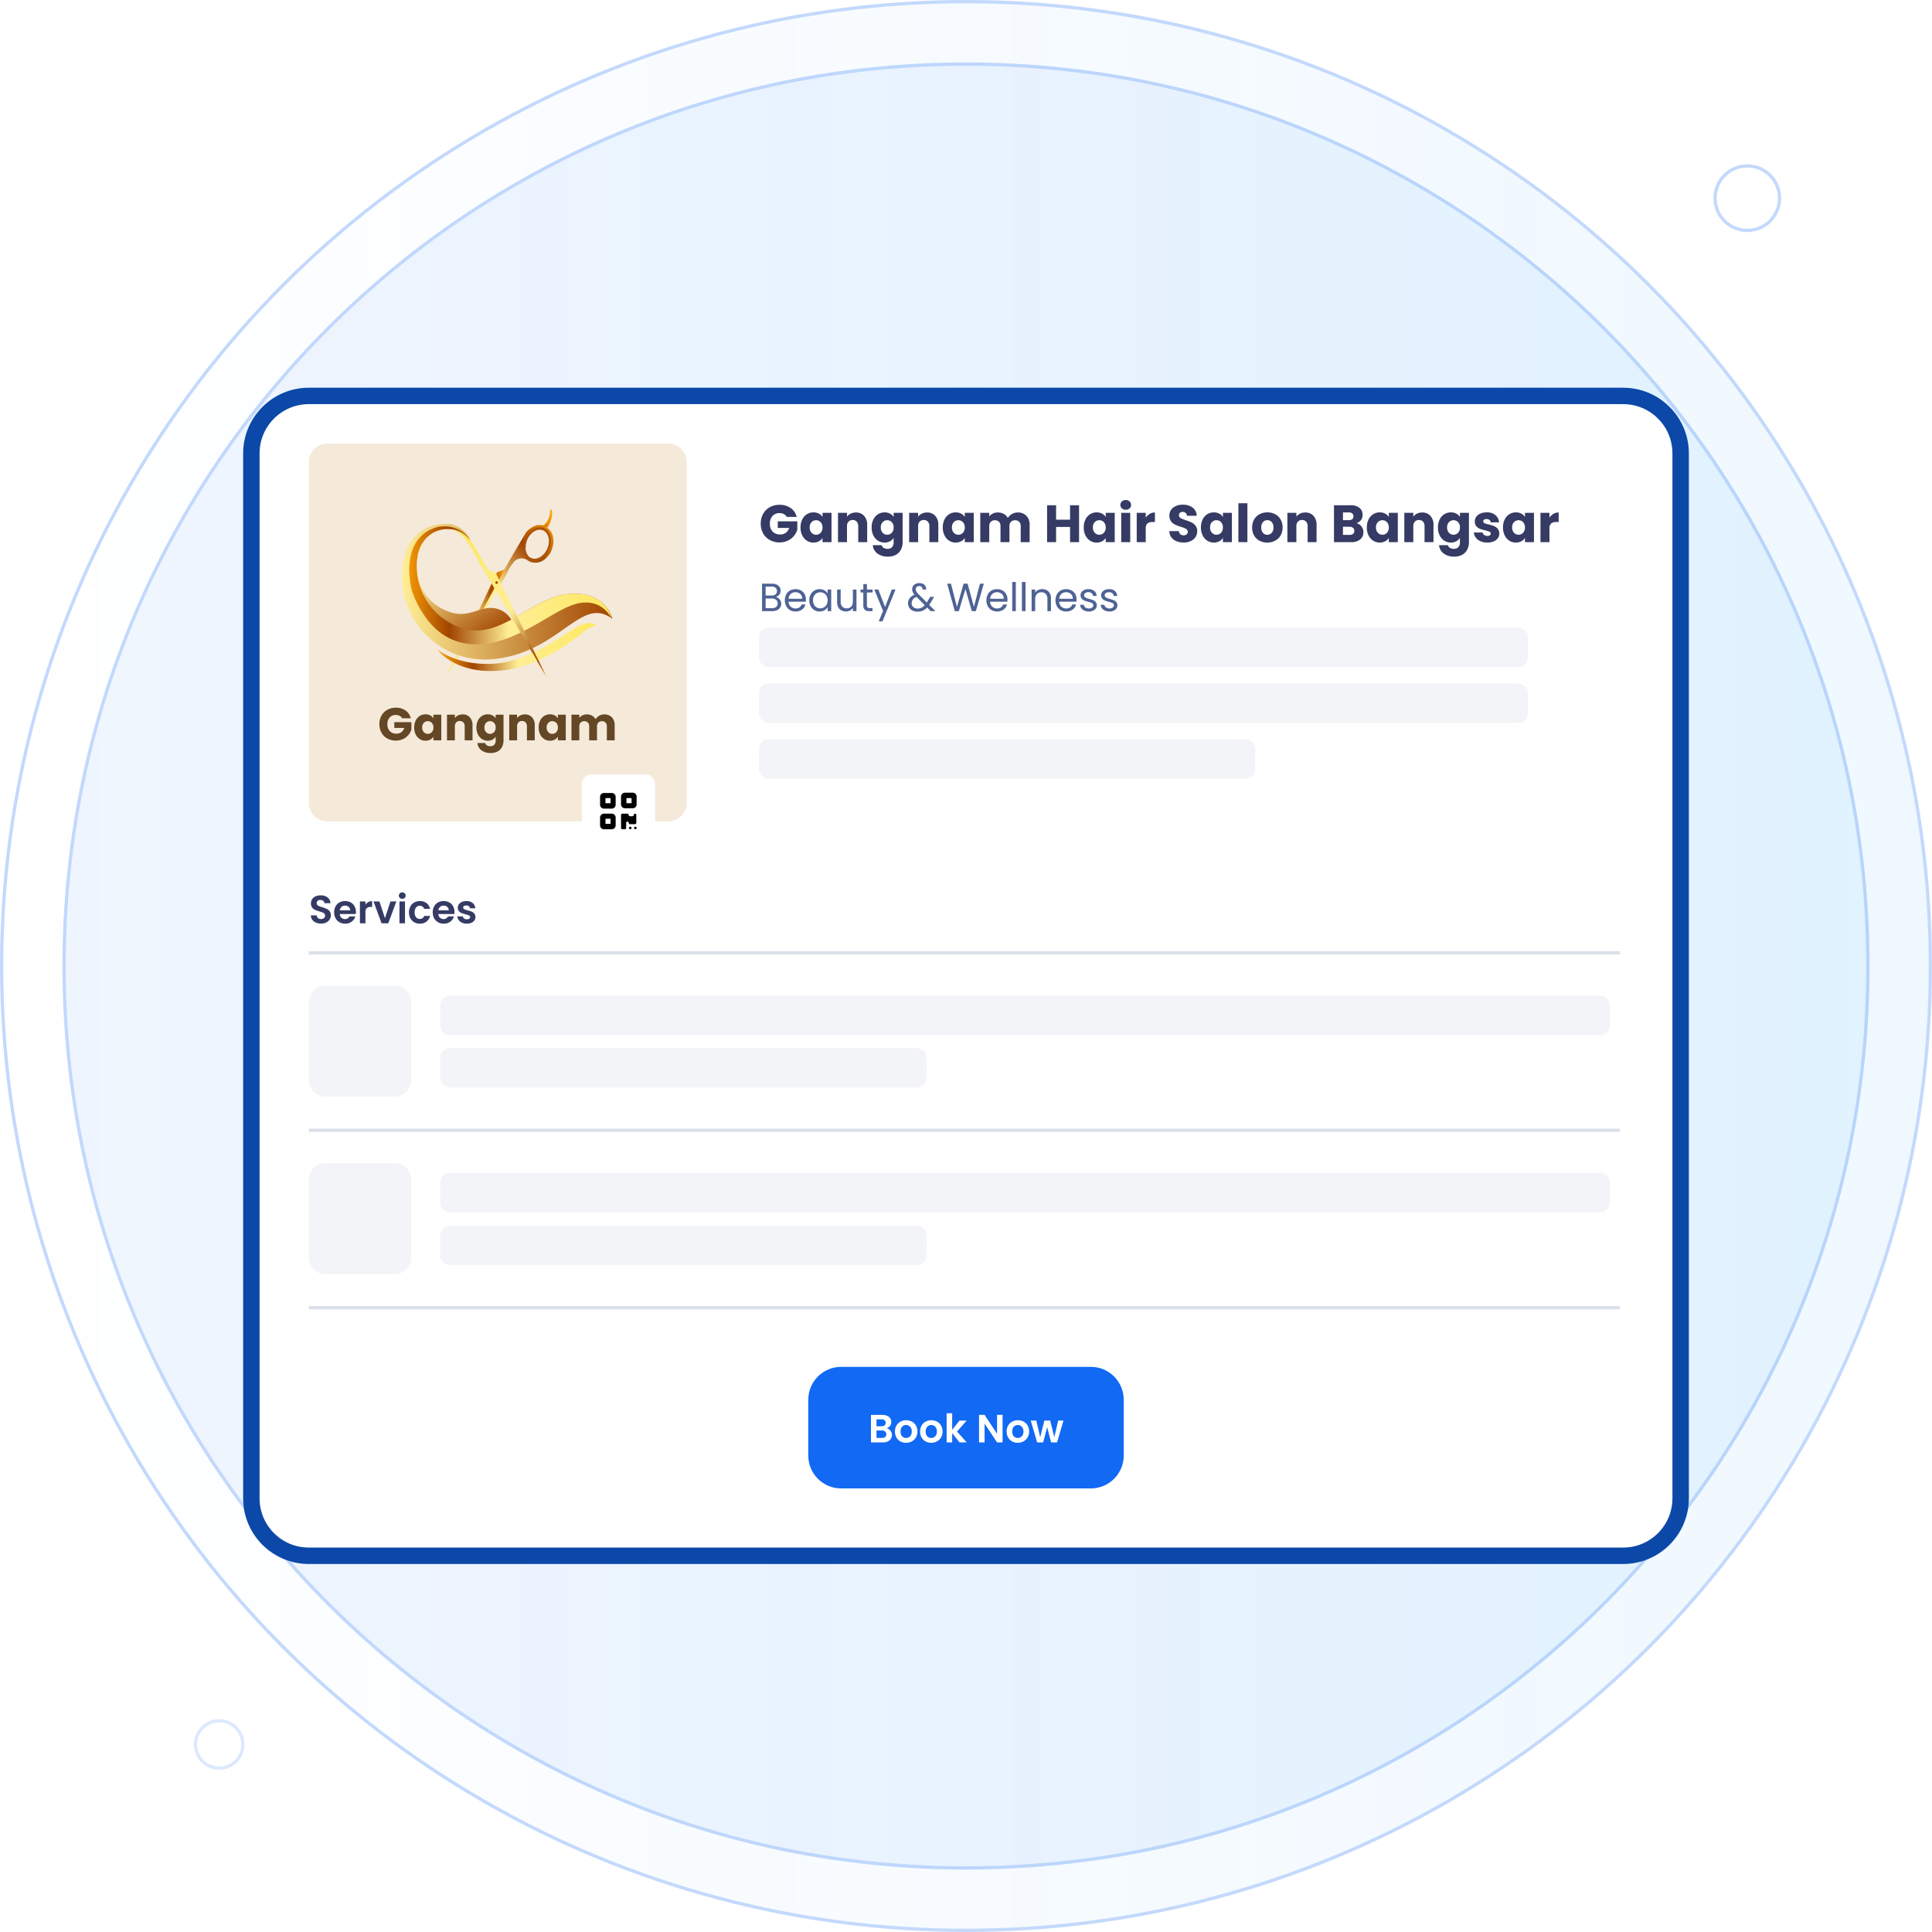 <svg xmlns="http://www.w3.org/2000/svg" xmlns:xlink="http://www.w3.org/1999/xlink" width="588" height="588" viewBox="0 0 588 588"><defs><linearGradient id="a" y1="0.5" x2="1" y2="0.5" gradientUnits="objectBoundingBox"><stop offset="0" stop-color="#1169f4" stop-opacity="0"/><stop offset="1" stop-color="#0196f9" stop-opacity="0.251"/></linearGradient><linearGradient id="b" y1="0.5" x2="1" y2="0.5" gradientUnits="objectBoundingBox"><stop offset="0" stop-color="#1169f4" stop-opacity="0.251"/><stop offset="1" stop-color="#0196f9" stop-opacity="0.251"/></linearGradient><filter id="c" x="44" y="88" width="500" height="418" filterUnits="userSpaceOnUse"><feOffset dy="3" input="SourceAlpha"/><feGaussianBlur stdDeviation="10" result="d"/><feFlood flood-color="#a3c7ff" flood-opacity="0.502"/><feComposite operator="in" in2="d"/><feComposite in="SourceGraphic"/></filter><linearGradient id="e" x1="0.145" y1="1.032" x2="0.967" y2="-0.081" gradientUnits="objectBoundingBox"><stop offset="0" stop-color="#fce95f"/><stop offset="0.493" stop-color="#ffee95"/><stop offset="0.774" stop-color="#a14400"/><stop offset="1" stop-color="#ffa506"/></linearGradient><linearGradient id="f" x1="66.852" y1="20.997" x2="67.85" y2="20.997" gradientUnits="objectBoundingBox"><stop offset="0" stop-color="#aa540e"/><stop offset="0.62" stop-color="#ffee95"/><stop offset="1" stop-color="#fce95f"/></linearGradient><linearGradient id="g" x1="-0.002" y1="0.499" x2="1.001" y2="0.499" xlink:href="#e"/><linearGradient id="h" x1="-8.54" y1="9.63" x2="0.957" y2="0.246" xlink:href="#e"/><linearGradient id="i" x1="0.199" y1="0.1" x2="0.954" y2="1" xlink:href="#e"/><linearGradient id="j" x1="148.263" y1="168.133" x2="149.077" y2="168.946" xlink:href="#e"/><linearGradient id="k" x1="247.006" y1="280.135" x2="247.907" y2="281.038" gradientUnits="objectBoundingBox"><stop offset="0" stop-color="#a14400"/><stop offset="1" stop-color="#ffee95"/></linearGradient><linearGradient id="l" y1="0.501" x2="1" y2="0.501" gradientUnits="objectBoundingBox"><stop offset="0" stop-color="#ffee95"/><stop offset="1" stop-color="#a14400"/></linearGradient><linearGradient id="m" x1="0.037" y1="0.178" x2="1.096" y2="1.211" gradientUnits="objectBoundingBox"><stop offset="0" stop-color="#ffee95"/><stop offset="0.774" stop-color="#a14400"/><stop offset="1" stop-color="#ffa506"/></linearGradient><linearGradient id="n" x1="0.001" y1="0.503" x2="1" y2="0.503" gradientUnits="objectBoundingBox"><stop offset="0" stop-color="#ffa506"/><stop offset="0.226" stop-color="#a14400"/><stop offset="0.507" stop-color="#ffee95"/><stop offset="1" stop-color="#fce95f"/></linearGradient><linearGradient id="o" x1="0.003" y1="0.504" x2="1.006" y2="0.504" xlink:href="#n"/><linearGradient id="p" x1="-0.723" y1="-0.783" x2="1.312" y2="1.279" xlink:href="#e"/><clipPath id="r"><rect width="588" height="588"/></clipPath></defs><g id="q" clip-path="url(#r)"><g transform="translate(-200 -2046)"><g transform="translate(200 2046)" stroke="#1169f4" stroke-width="1" opacity="0.25" fill="url(#a)"><ellipse cx="294.002" cy="293.999" rx="294.002" ry="293.999" stroke="none"/><ellipse cx="294.002" cy="293.999" rx="293.502" ry="293.499" fill="none"/></g><g transform="translate(-0.998 1006)"><g transform="translate(0 -8.733)"><g transform="translate(260 1571.943)" fill="#fff" stroke="#1169f4" stroke-width="1" opacity="0.15"><ellipse cx="7.709" cy="7.709" rx="7.709" ry="7.709" stroke="none"/><ellipse cx="7.709" cy="7.709" rx="7.209" ry="7.209" fill="none"/></g><g transform="translate(722.471 1098.733)" fill="#fff" stroke="#1169f4" stroke-width="1" opacity="0.25"><ellipse cx="10.314" cy="10.314" rx="10.314" ry="10.314" stroke="none"/><ellipse cx="10.314" cy="10.314" rx="9.814" ry="9.814" fill="none"/></g></g><g transform="translate(19766 1059)" opacity="0.25" fill="url(#b)"><path d="M -19271 549.498 C -19289.625 549.498 -19308.238 547.622 -19326.322 543.922 C -19343.945 540.315 -19361.281 534.934 -19377.846 527.927 C -19394.115 521.047 -19409.803 512.532 -19424.475 502.619 C -19439.008 492.801 -19452.678 481.524 -19465.102 469.1 C -19477.523 456.679 -19488.801 443.011 -19498.621 428.475 C -19508.537 413.797 -19517.053 398.109 -19523.93 381.848 C -19530.936 365.289 -19536.316 347.954 -19539.926 330.323 C -19543.625 312.234 -19545.502 293.621 -19545.502 275.002 C -19545.502 256.382 -19543.625 237.768 -19539.926 219.679 C -19536.316 202.048 -19530.936 184.712 -19523.93 168.153 C -19517.053 151.891 -19508.537 136.203 -19498.621 121.525 C -19488.801 106.989 -19477.523 93.32 -19465.102 80.899 C -19452.682 68.479 -19439.014 57.202 -19424.475 47.38 C -19409.803 37.467 -19394.115 28.952 -19377.846 22.071 C -19361.281 15.065 -19343.945 9.683 -19326.322 6.077 C -19308.238 2.376 -19289.625 0.5 -19271 0.5 C -19252.375 0.5 -19233.762 2.376 -19215.678 6.077 C -19198.055 9.683 -19180.717 15.064 -19164.152 22.071 C -19147.889 28.949 -19132.201 37.464 -19117.523 47.38 C -19102.988 57.2 -19089.318 68.478 -19076.898 80.899 C -19064.473 93.324 -19053.195 106.993 -19043.381 121.525 C -19033.469 136.195 -19024.953 151.883 -19018.072 168.153 C -19011.066 184.712 -19005.686 202.048 -19002.076 219.679 C -18998.377 237.768 -18996.5 256.381 -18996.5 275.002 C -18996.5 293.621 -18998.377 312.234 -19002.076 330.323 C -19005.686 347.953 -19011.066 365.289 -19018.072 381.848 C -19024.953 398.117 -19033.469 413.805 -19043.381 428.475 C -19053.195 443.007 -19064.473 456.675 -19076.898 469.1 C -19089.318 481.521 -19102.988 492.798 -19117.523 502.619 C -19132.195 512.532 -19147.883 521.047 -19164.152 527.927 C -19180.715 534.934 -19198.053 540.315 -19215.678 543.922 C -19233.762 547.622 -19252.375 549.498 -19271 549.498 Z M -19271 99.502 C -19367.771 99.502 -19446.5 178.231 -19446.5 275.002 C -19446.5 371.773 -19367.771 450.502 -19271 450.502 C -19174.229 450.502 -19095.5 371.773 -19095.5 275.002 C -19095.5 178.231 -19174.229 99.502 -19271 99.502 Z" stroke="none"/><path d="M -19271 548.998 C -19252.408 548.998 -19233.83 547.126 -19215.779 543.432 C -19198.184 539.832 -19180.881 534.46 -19164.346 527.467 C -19148.107 520.599 -19132.449 512.1 -19117.805 502.204 C -19103.293 492.402 -19089.65 481.145 -19077.252 468.746 C -19064.85 456.344 -19053.592 442.7 -19043.795 428.195 C -19033.9 413.552 -19025.4 397.893 -19018.533 381.653 C -19011.541 365.125 -19006.168 347.821 -19002.566 330.223 C -18998.873 312.167 -18997 293.588 -18997 275.002 C -18997 256.415 -18998.873 237.835 -19002.566 219.779 C -19006.168 202.18 -19011.541 184.876 -19018.533 168.347 C -19025.4 152.108 -19033.9 136.448 -19043.795 121.805 C -19053.592 107.299 -19064.85 93.655 -19077.252 81.252 C -19089.65 68.854 -19103.293 57.597 -19117.805 47.794 C -19132.455 37.897 -19148.113 29.397 -19164.346 22.532 C -19180.883 15.537 -19198.186 10.166 -19215.779 6.567 C -19233.83 2.873 -19252.408 1 -19271 1 C -19289.592 1 -19308.17 2.873 -19326.221 6.567 C -19343.812 10.166 -19361.117 15.538 -19377.652 22.532 C -19393.891 29.4 -19409.549 37.899 -19424.193 47.794 C -19438.707 57.598 -19452.352 68.855 -19464.748 81.253 C -19477.146 93.651 -19488.404 107.295 -19498.207 121.805 C -19508.105 136.456 -19516.605 152.116 -19523.469 168.347 C -19530.461 184.876 -19535.834 202.181 -19539.436 219.779 C -19543.129 237.836 -19545.002 256.415 -19545.002 275.002 C -19545.002 293.588 -19543.129 312.167 -19539.436 330.222 C -19535.834 347.821 -19530.461 365.125 -19523.469 381.653 C -19516.605 397.885 -19508.105 413.544 -19498.207 428.195 C -19488.404 442.704 -19477.146 456.348 -19464.748 468.746 C -19452.346 481.148 -19438.703 492.405 -19424.193 502.205 C -19409.549 512.1 -19393.891 520.599 -19377.652 527.467 C -19361.117 534.46 -19343.812 539.832 -19326.221 543.432 C -19308.17 547.126 -19289.592 548.998 -19271 548.998 M -19271 99.002 C -19173.953 99.002 -19095 177.955 -19095 275.002 C -19095 372.048 -19173.953 451.002 -19271 451.002 C -19368.047 451.002 -19447 372.048 -19447 275.002 C -19447 177.955 -19368.047 99.002 -19271 99.002 M -19271 549.998 C -19289.658 549.998 -19308.305 548.119 -19326.422 544.411 C -19344.078 540.798 -19361.445 535.407 -19378.041 528.388 C -19394.338 521.495 -19410.055 512.965 -19424.754 503.033 C -19439.316 493.197 -19453.01 481.899 -19465.455 469.454 C -19477.902 457.007 -19489.199 443.314 -19499.035 428.755 C -19508.969 414.052 -19517.5 398.335 -19524.391 382.043 C -19531.41 365.449 -19536.801 348.081 -19540.416 330.423 C -19544.121 312.308 -19546.002 293.662 -19546.002 275.002 C -19546.002 256.341 -19544.121 237.694 -19540.416 219.579 C -19536.801 201.92 -19531.41 184.552 -19524.391 167.958 C -19517.5 151.665 -19508.969 135.948 -19499.035 121.245 C -19489.199 106.686 -19477.902 92.993 -19465.455 80.545 C -19453.01 68.1 -19439.314 56.802 -19424.754 46.966 C -19410.055 37.034 -19394.338 28.503 -19378.041 21.611 C -19361.445 14.591 -19344.078 9.2 -19326.422 5.587 C -19308.305 1.88 -19289.658 -3.826032479992136e-05 -19271 -3.826032479992136e-05 C -19252.342 -3.826032479992136e-05 -19233.695 1.88 -19215.578 5.587 C -19197.92 9.2 -19180.553 14.591 -19163.957 21.611 C -19147.66 28.503 -19131.945 37.034 -19117.244 46.966 C -19102.682 56.804 -19088.988 68.102 -19076.545 80.545 C -19064.096 92.994 -19052.799 106.688 -19042.967 121.245 C -19033.037 135.94 -19024.506 151.657 -19017.611 167.958 C -19010.592 184.552 -19005.201 201.92 -19001.586 219.579 C -18997.881 237.694 -18996 256.341 -18996 275.002 C -18996 293.662 -18997.881 312.308 -19001.586 330.423 C -19005.201 348.081 -19010.592 365.449 -19017.611 382.043 C -19024.506 398.343 -19033.037 414.059 -19042.967 428.755 C -19052.799 443.312 -19064.096 457.005 -19076.545 469.454 C -19088.988 481.897 -19102.682 493.195 -19117.244 503.033 C -19131.943 512.965 -19147.66 521.495 -19163.957 528.388 C -19180.553 535.408 -19197.922 540.799 -19215.578 544.411 C -19233.695 548.119 -19252.342 549.998 -19271 549.998 Z M -19271 100.002 C -19367.496 100.002 -19446 178.506 -19446 275.002 C -19446 371.497 -19367.496 450.002 -19271 450.002 C -19174.504 450.002 -19096 371.497 -19096 275.002 C -19096 178.506 -19174.504 100.002 -19271 100.002 Z" stroke="none" fill="#1169f4"/></g></g></g><g transform="matrix(1, 0, 0, 1, 0, 0)" filter="url(#c)"><g transform="translate(74 115)" fill="#fff"><path d="M 420 355.5 L 20 355.5 C 15.326 355.5 10.931 353.68 7.626 350.374 C 4.32 347.069 2.5 342.674 2.5 338 L 2.5 20 C 2.5 15.326 4.32 10.931 7.626 7.626 C 10.931 4.32 15.326 2.5 20 2.5 L 420 2.5 C 424.674 2.5 429.069 4.32 432.374 7.626 C 435.68 10.931 437.5 15.326 437.5 20 L 437.5 338 C 437.5 342.674 435.68 347.069 432.374 350.374 C 429.069 353.68 424.674 355.5 420 355.5 Z" stroke="none"/><path d="M 20 5 C 15.993 5 12.227 6.56 9.393 9.393 C 6.56 12.227 5 15.993 5 20 L 5 338 C 5 342.007 6.56 345.773 9.393 348.607 C 12.227 351.44 15.993 353 20 353 L 420 353 C 424.007 353 427.773 351.44 430.607 348.607 C 433.44 345.773 435 342.007 435 338 L 435 20 C 435 15.993 433.44 12.227 430.607 9.393 C 427.773 6.56 424.007 5 420 5 L 20 5 M 20 0 L 420 0 C 431.046 0 440 8.954 440 20 L 440 338 C 440 349.046 431.046 358 420 358 L 20 358 C 8.954 358 0 349.046 0 338 L 0 20 C 0 8.954 8.954 0 20 0 Z" stroke="none" fill="#0b48a8"/></g></g><path d="M3.72.084a3.978,3.978,0,0,1-1.578-.3,2.591,2.591,0,0,1-1.11-.864,2.275,2.275,0,0,1-.42-1.332h1.8a1.164,1.164,0,0,0,.366.816,1.3,1.3,0,0,0,.906.3,1.394,1.394,0,0,0,.924-.282.917.917,0,0,0,.336-.738.853.853,0,0,0-.228-.612,1.6,1.6,0,0,0-.57-.378A9.433,9.433,0,0,0,3.2-3.612a10.089,10.089,0,0,1-1.326-.474A2.323,2.323,0,0,1,1-4.794,2.018,2.018,0,0,1,.636-6.06a2.264,2.264,0,0,1,.372-1.3A2.366,2.366,0,0,1,2.052-8.2,3.8,3.8,0,0,1,3.588-8.5a3.332,3.332,0,0,1,2.106.63,2.336,2.336,0,0,1,.894,1.758H4.74a.96.96,0,0,0-.366-.714A1.379,1.379,0,0,0,3.468-7.1a1.167,1.167,0,0,0-.786.252.911.911,0,0,0-.294.732.757.757,0,0,0,.222.558,1.693,1.693,0,0,0,.552.36q.33.138.93.318a9.77,9.77,0,0,1,1.332.48,2.392,2.392,0,0,1,.888.72,2,2,0,0,1,.372,1.26,2.37,2.37,0,0,1-.348,1.248,2.457,2.457,0,0,1-1.02.918A3.479,3.479,0,0,1,3.72.084Zm10.6-3.552a3.965,3.965,0,0,1-.048.648H9.408a1.653,1.653,0,0,0,.5,1.128A1.554,1.554,0,0,0,11-1.284a1.372,1.372,0,0,0,1.332-.8h1.812a3.028,3.028,0,0,1-1.1,1.578,3.223,3.223,0,0,1-2,.618A3.468,3.468,0,0,1,9.318-.318,3,3,0,0,1,8.13-1.524a3.7,3.7,0,0,1-.426-1.8,3.764,3.764,0,0,1,.42-1.812A2.931,2.931,0,0,1,9.3-6.336a3.523,3.523,0,0,1,1.74-.42,3.5,3.5,0,0,1,1.7.408A2.871,2.871,0,0,1,13.9-5.19,3.5,3.5,0,0,1,14.316-3.468Zm-1.74-.48a1.332,1.332,0,0,0-.468-1.038,1.658,1.658,0,0,0-1.116-.39A1.525,1.525,0,0,0,9.942-5a1.662,1.662,0,0,0-.522,1.05ZM17.22-5.616a2.362,2.362,0,0,1,.846-.828,2.353,2.353,0,0,1,1.194-.3V-4.98h-.444a1.7,1.7,0,0,0-1.194.372,1.715,1.715,0,0,0-.4,1.3V0H15.54V-6.648h1.68Zm5.94,4.068,1.68-5.1h1.788L24.168,0h-2.04L19.68-6.648h1.8ZM28.428-7.44a1.024,1.024,0,0,1-.738-.282.933.933,0,0,1-.294-.7.933.933,0,0,1,.294-.7,1.024,1.024,0,0,1,.738-.282,1.024,1.024,0,0,1,.738.282.933.933,0,0,1,.294.7.933.933,0,0,1-.294.7A1.024,1.024,0,0,1,28.428-7.44Zm.828.792V0h-1.68V-6.648ZM30.48-3.324A3.729,3.729,0,0,1,30.9-5.13a3,3,0,0,1,1.164-1.2,3.368,3.368,0,0,1,1.7-.426,3.276,3.276,0,0,1,2.046.618A3.006,3.006,0,0,1,36.9-4.4H35.088a1.325,1.325,0,0,0-.486-.678,1.411,1.411,0,0,0-.846-.246,1.386,1.386,0,0,0-1.14.522,2.31,2.31,0,0,0-.42,1.482,2.289,2.289,0,0,0,.42,1.47,1.386,1.386,0,0,0,1.14.522,1.274,1.274,0,0,0,1.332-.912H36.9A3.066,3.066,0,0,1,35.808-.528a3.218,3.218,0,0,1-2.04.636,3.368,3.368,0,0,1-1.7-.426,3,3,0,0,1-1.164-1.2A3.729,3.729,0,0,1,30.48-3.324Zm13.836-.144a3.965,3.965,0,0,1-.048.648h-4.86a1.653,1.653,0,0,0,.5,1.128A1.554,1.554,0,0,0,41-1.284a1.372,1.372,0,0,0,1.332-.8h1.812a3.028,3.028,0,0,1-1.1,1.578,3.223,3.223,0,0,1-2,.618,3.468,3.468,0,0,1-1.722-.426A3,3,0,0,1,38.13-1.524a3.7,3.7,0,0,1-.426-1.8,3.764,3.764,0,0,1,.42-1.812,2.931,2.931,0,0,1,1.176-1.2,3.523,3.523,0,0,1,1.74-.42,3.5,3.5,0,0,1,1.7.408A2.871,2.871,0,0,1,43.9-5.19,3.5,3.5,0,0,1,44.316-3.468Zm-1.74-.48a1.332,1.332,0,0,0-.468-1.038,1.658,1.658,0,0,0-1.116-.39A1.525,1.525,0,0,0,39.942-5a1.662,1.662,0,0,0-.522,1.05ZM48.084.108A3.505,3.505,0,0,1,46.62-.186a2.587,2.587,0,0,1-1.026-.8A2.022,2.022,0,0,1,45.18-2.1h1.692a.922.922,0,0,0,.378.636,1.315,1.315,0,0,0,.822.252,1.276,1.276,0,0,0,.75-.192.581.581,0,0,0,.27-.492.519.519,0,0,0-.33-.486,6.21,6.21,0,0,0-1.05-.354,8.9,8.9,0,0,1-1.218-.372,2.115,2.115,0,0,1-.816-.588,1.578,1.578,0,0,1-.342-1.068,1.723,1.723,0,0,1,.318-1.008,2.135,2.135,0,0,1,.912-.72,3.419,3.419,0,0,1,1.4-.264,2.855,2.855,0,0,1,1.9.594,2.2,2.2,0,0,1,.78,1.6H49.032a.87.87,0,0,0-.33-.63,1.226,1.226,0,0,0-.786-.234,1.238,1.238,0,0,0-.7.168.536.536,0,0,0-.246.468.55.55,0,0,0,.336.51,5.218,5.218,0,0,0,1.044.354,8.862,8.862,0,0,1,1.188.372,2.1,2.1,0,0,1,.81.594A1.631,1.631,0,0,1,50.7-1.9a1.761,1.761,0,0,1-.318,1.032,2.1,2.1,0,0,1-.912.714A3.455,3.455,0,0,1,48.084.108Z" transform="translate(94 281)" fill="#353b64"/><path d="M0,0H399" transform="translate(94 290)" fill="none" stroke="rgba(78,98,148,0.2)" stroke-width="1"/><path d="M0,0H399" transform="translate(94 344)" fill="none" stroke="rgba(78,98,148,0.2)" stroke-width="1"/><path d="M0,0H399" transform="translate(94 398)" fill="none" stroke="rgba(78,98,148,0.2)" stroke-width="1"/><path d="M5,0H26.142a5,5,0,0,1,5,5V28.758a5,5,0,0,1-5,5H5a5,5,0,0,1-5-5V5A5,5,0,0,1,5,0Z" transform="translate(94 300)" fill="#f2f4f7"/><path d="M5,0H26.142a5,5,0,0,1,5,5V28.758a5,5,0,0,1-5,5H5a5,5,0,0,1-5-5V5A5,5,0,0,1,5,0Z" transform="translate(94 354)" fill="#f2f4f7"/><path d="M3,0H353a3,3,0,0,1,3,3V9a3,3,0,0,1-3,3H3A3,3,0,0,1,0,9V3A3,3,0,0,1,3,0Z" transform="translate(134 303)" fill="rgba(78,98,148,0.35)" opacity="0.2"/><path d="M3,0H145a3,3,0,0,1,3,3V9a3,3,0,0,1-3,3H3A3,3,0,0,1,0,9V3A3,3,0,0,1,3,0Z" transform="translate(134 319)" fill="rgba(78,98,148,0.35)" opacity="0.2"/><path d="M3,0H353a3,3,0,0,1,3,3V9a3,3,0,0,1-3,3H3A3,3,0,0,1,0,9V3A3,3,0,0,1,3,0Z" transform="translate(134 357)" fill="rgba(78,98,148,0.35)" opacity="0.2"/><path d="M3,0H145a3,3,0,0,1,3,3V9a3,3,0,0,1-3,3H3A3,3,0,0,1,0,9V3A3,3,0,0,1,3,0Z" transform="translate(134 373)" fill="rgba(78,98,148,0.35)" opacity="0.2"/><path d="M8.448-7.68a2.046,2.046,0,0,0-.872-.856,2.853,2.853,0,0,0-1.336-.3,2.749,2.749,0,0,0-2.128.872,3.309,3.309,0,0,0-.8,2.328,3.349,3.349,0,0,0,.84,2.424,3.059,3.059,0,0,0,2.312.872,2.8,2.8,0,0,0,1.7-.512A2.9,2.9,0,0,0,9.184-4.32H5.712V-6.336h5.952v2.544a5.367,5.367,0,0,1-1.032,1.9A5.445,5.445,0,0,1,8.784-.464,5.712,5.712,0,0,1,6.256.08,5.984,5.984,0,0,1,3.288-.648,5.185,5.185,0,0,1,1.256-2.672a5.939,5.939,0,0,1-.728-2.96A5.984,5.984,0,0,1,1.256-8.6,5.185,5.185,0,0,1,3.28-10.632a5.939,5.939,0,0,1,2.96-.728,5.751,5.751,0,0,1,3.4.976,4.606,4.606,0,0,1,1.832,2.7Zm4.192,3.2A5.336,5.336,0,0,1,13.16-6.9a3.879,3.879,0,0,1,1.416-1.6,3.7,3.7,0,0,1,2-.56,3.436,3.436,0,0,1,1.656.384,2.829,2.829,0,0,1,1.1,1.008V-8.928h2.736V0H19.328V-1.264A2.955,2.955,0,0,1,18.216-.256,3.436,3.436,0,0,1,16.56.128,3.63,3.63,0,0,1,14.576-.44,3.925,3.925,0,0,1,13.16-2.056,5.387,5.387,0,0,1,12.64-4.48Zm6.688.016A2.237,2.237,0,0,0,18.76-6.08a1.845,1.845,0,0,0-1.384-.592,1.858,1.858,0,0,0-1.384.584,2.208,2.208,0,0,0-.568,1.608,2.266,2.266,0,0,0,.568,1.624,1.834,1.834,0,0,0,1.384.6,1.845,1.845,0,0,0,1.384-.592A2.237,2.237,0,0,0,19.328-4.464Zm10.16-4.56a3.24,3.24,0,0,1,2.5,1.016,3.963,3.963,0,0,1,.936,2.792V0h-2.72V-4.848a1.959,1.959,0,0,0-.464-1.392,1.627,1.627,0,0,0-1.248-.5,1.627,1.627,0,0,0-1.248.5,1.959,1.959,0,0,0-.464,1.392V0H24.048V-8.928h2.736v1.184A2.886,2.886,0,0,1,27.9-8.68,3.561,3.561,0,0,1,29.488-9.024Zm8.736-.032a3.436,3.436,0,0,1,1.656.384,2.829,2.829,0,0,1,1.1,1.008V-8.928h2.736V-.016a5.021,5.021,0,0,1-.488,2.232,3.719,3.719,0,0,1-1.488,1.592,4.813,4.813,0,0,1-2.488.592,5.175,5.175,0,0,1-3.216-.936A3.533,3.533,0,0,1,34.624.928h2.7a1.3,1.3,0,0,0,.608.808,2.216,2.216,0,0,0,1.184.3,1.861,1.861,0,0,0,1.352-.488,2.093,2.093,0,0,0,.5-1.56V-1.28a3.035,3.035,0,0,1-1.1,1.016,3.333,3.333,0,0,1-1.648.392,3.658,3.658,0,0,1-2-.568,3.925,3.925,0,0,1-1.416-1.616,5.387,5.387,0,0,1-.52-2.424,5.336,5.336,0,0,1,.52-2.416,3.879,3.879,0,0,1,1.416-1.6A3.7,3.7,0,0,1,38.224-9.056Zm2.752,4.592a2.237,2.237,0,0,0-.568-1.616,1.845,1.845,0,0,0-1.384-.592,1.858,1.858,0,0,0-1.384.584,2.208,2.208,0,0,0-.568,1.608,2.266,2.266,0,0,0,.568,1.624,1.834,1.834,0,0,0,1.384.6,1.845,1.845,0,0,0,1.384-.592A2.237,2.237,0,0,0,40.976-4.464Zm10.16-4.56a3.24,3.24,0,0,1,2.5,1.016,3.963,3.963,0,0,1,.936,2.792V0h-2.72V-4.848a1.959,1.959,0,0,0-.464-1.392,1.627,1.627,0,0,0-1.248-.5,1.627,1.627,0,0,0-1.248.5,1.959,1.959,0,0,0-.464,1.392V0H45.7V-8.928h2.736v1.184a2.886,2.886,0,0,1,1.12-.936A3.561,3.561,0,0,1,51.136-9.024Zm4.8,4.544a5.336,5.336,0,0,1,.52-2.416,3.879,3.879,0,0,1,1.416-1.6,3.7,3.7,0,0,1,2-.56,3.436,3.436,0,0,1,1.656.384,2.829,2.829,0,0,1,1.1,1.008V-8.928H65.36V0H62.624V-1.264A2.955,2.955,0,0,1,61.512-.256a3.436,3.436,0,0,1-1.656.384A3.63,3.63,0,0,1,57.872-.44a3.925,3.925,0,0,1-1.416-1.616A5.387,5.387,0,0,1,55.936-4.48Zm6.688.016a2.237,2.237,0,0,0-.568-1.616,1.845,1.845,0,0,0-1.384-.592,1.858,1.858,0,0,0-1.384.584A2.208,2.208,0,0,0,58.72-4.48a2.266,2.266,0,0,0,.568,1.624,1.834,1.834,0,0,0,1.384.6,1.845,1.845,0,0,0,1.384-.592A2.237,2.237,0,0,0,62.624-4.464Zm16.112-4.56a3.531,3.531,0,0,1,2.648,1.008,3.838,3.838,0,0,1,.984,2.8V0h-2.72V-4.848a1.845,1.845,0,0,0-.456-1.336,1.665,1.665,0,0,0-1.256-.472,1.665,1.665,0,0,0-1.256.472,1.845,1.845,0,0,0-.456,1.336V0H73.5V-4.848a1.845,1.845,0,0,0-.456-1.336,1.665,1.665,0,0,0-1.256-.472,1.665,1.665,0,0,0-1.256.472,1.845,1.845,0,0,0-.456,1.336V0H67.344V-8.928H70.08v1.12A2.929,2.929,0,0,1,71.168-8.7a3.421,3.421,0,0,1,1.52-.328,3.7,3.7,0,0,1,1.8.432,3.1,3.1,0,0,1,1.24,1.232,3.6,3.6,0,0,1,1.264-1.2A3.415,3.415,0,0,1,78.736-9.024Zm18.672-2.208V0H94.672V-4.624H90.416V0H87.68V-11.232h2.736v4.4h4.256v-4.4ZM98.832-4.48a5.336,5.336,0,0,1,.52-2.416,3.879,3.879,0,0,1,1.416-1.6,3.7,3.7,0,0,1,2-.56,3.436,3.436,0,0,1,1.656.384,2.829,2.829,0,0,1,1.1,1.008V-8.928h2.736V0H105.52V-1.264a2.955,2.955,0,0,1-1.112,1.008,3.436,3.436,0,0,1-1.656.384,3.63,3.63,0,0,1-1.984-.568,3.925,3.925,0,0,1-1.416-1.616A5.386,5.386,0,0,1,98.832-4.48Zm6.688.016a2.237,2.237,0,0,0-.568-1.616,1.845,1.845,0,0,0-1.384-.592,1.858,1.858,0,0,0-1.384.584,2.208,2.208,0,0,0-.568,1.608,2.266,2.266,0,0,0,.568,1.624,1.834,1.834,0,0,0,1.384.6,1.845,1.845,0,0,0,1.384-.592A2.237,2.237,0,0,0,105.52-4.464Zm6.1-5.392a1.658,1.658,0,0,1-1.176-.424,1.374,1.374,0,0,1-.456-1.048,1.392,1.392,0,0,1,.456-1.064,1.658,1.658,0,0,1,1.176-.424,1.636,1.636,0,0,1,1.16.424,1.392,1.392,0,0,1,.456,1.064,1.374,1.374,0,0,1-.456,1.048A1.636,1.636,0,0,1,111.616-9.856Zm1.36.928V0H110.24V-8.928ZM117.7-7.44a3.609,3.609,0,0,1,1.2-1.16,3.094,3.094,0,0,1,1.6-.424v2.9h-.752a2.305,2.305,0,0,0-1.536.44,1.955,1.955,0,0,0-.512,1.544V0H114.96V-8.928H117.7ZM129.264.112a5.778,5.778,0,0,1-2.208-.4,3.6,3.6,0,0,1-1.56-1.184,3.235,3.235,0,0,1-.616-1.888h2.912a1.413,1.413,0,0,0,.432.952,1.389,1.389,0,0,0,.96.328,1.5,1.5,0,0,0,.96-.28.936.936,0,0,0,.352-.776.919.919,0,0,0-.28-.688,2.259,2.259,0,0,0-.688-.448,11.068,11.068,0,0,0-1.16-.4,12.63,12.63,0,0,1-1.776-.672,3.281,3.281,0,0,1-1.184-.992,2.764,2.764,0,0,1-.5-1.712,2.944,2.944,0,0,1,1.136-2.456,4.668,4.668,0,0,1,2.96-.888A4.722,4.722,0,0,1,132-10.5a3.179,3.179,0,0,1,1.216,2.472h-2.96a1.158,1.158,0,0,0-.4-.856,1.409,1.409,0,0,0-.944-.312,1.177,1.177,0,0,0-.8.264.952.952,0,0,0-.3.76.942.942,0,0,0,.512.848,8.393,8.393,0,0,0,1.6.656,14.8,14.8,0,0,1,1.768.7,3.366,3.366,0,0,1,1.176.976,2.613,2.613,0,0,1,.5,1.648,3.234,3.234,0,0,1-.488,1.744,3.418,3.418,0,0,1-1.416,1.248A4.847,4.847,0,0,1,129.264.112ZM134.5-4.48a5.336,5.336,0,0,1,.52-2.416,3.879,3.879,0,0,1,1.416-1.6,3.7,3.7,0,0,1,2-.56,3.436,3.436,0,0,1,1.656.384,2.829,2.829,0,0,1,1.1,1.008V-8.928h2.736V0h-2.736V-1.264a2.954,2.954,0,0,1-1.112,1.008,3.436,3.436,0,0,1-1.656.384,3.63,3.63,0,0,1-1.984-.568,3.925,3.925,0,0,1-1.416-1.616A5.387,5.387,0,0,1,134.5-4.48Zm6.688.016a2.237,2.237,0,0,0-.568-1.616,1.845,1.845,0,0,0-1.384-.592,1.858,1.858,0,0,0-1.384.584,2.208,2.208,0,0,0-.568,1.608,2.266,2.266,0,0,0,.568,1.624,1.834,1.834,0,0,0,1.384.6,1.845,1.845,0,0,0,1.384-.592A2.237,2.237,0,0,0,141.184-4.464Zm7.456-7.376V0H145.9V-11.84ZM154.688.128a4.928,4.928,0,0,1-2.36-.56,4.1,4.1,0,0,1-1.648-1.6,4.781,4.781,0,0,1-.6-2.432,4.743,4.743,0,0,1,.608-2.424A4.126,4.126,0,0,1,152.352-8.5a4.975,4.975,0,0,1,2.368-.56,4.975,4.975,0,0,1,2.368.56,4.126,4.126,0,0,1,1.664,1.608,4.743,4.743,0,0,1,.608,2.424,4.694,4.694,0,0,1-.616,2.424,4.165,4.165,0,0,1-1.68,1.608A5.022,5.022,0,0,1,154.688.128Zm0-2.368a1.782,1.782,0,0,0,1.336-.576,2.288,2.288,0,0,0,.552-1.648,2.331,2.331,0,0,0-.536-1.648,1.732,1.732,0,0,0-1.32-.576,1.736,1.736,0,0,0-1.328.568,2.348,2.348,0,0,0-.528,1.656,2.377,2.377,0,0,0,.52,1.648A1.683,1.683,0,0,0,154.688-2.24Zm11.568-6.784a3.24,3.24,0,0,1,2.5,1.016,3.963,3.963,0,0,1,.936,2.792V0h-2.72V-4.848a1.959,1.959,0,0,0-.464-1.392,1.627,1.627,0,0,0-1.248-.5,1.627,1.627,0,0,0-1.248.5,1.959,1.959,0,0,0-.464,1.392V0h-2.736V-8.928h2.736v1.184a2.886,2.886,0,0,1,1.12-.936A3.561,3.561,0,0,1,166.256-9.024ZM181.792-5.76a2.612,2.612,0,0,1,1.568.968,2.749,2.749,0,0,1,.592,1.736,2.759,2.759,0,0,1-.984,2.232A4.151,4.151,0,0,1,180.224,0h-5.232V-11.232h5.056a4.146,4.146,0,0,1,2.68.784A2.593,2.593,0,0,1,183.7-8.32a2.57,2.57,0,0,1-.52,1.648A2.689,2.689,0,0,1,181.792-5.76Zm-4.064-.928h1.792a1.587,1.587,0,0,0,1.032-.3,1.063,1.063,0,0,0,.36-.872,1.087,1.087,0,0,0-.36-.88,1.557,1.557,0,0,0-1.032-.3h-1.792Zm2.016,4.48a1.622,1.622,0,0,0,1.064-.312,1.108,1.108,0,0,0,.376-.9,1.157,1.157,0,0,0-.392-.928,1.606,1.606,0,0,0-1.08-.336h-1.984v2.48Zm5.248-2.272a5.336,5.336,0,0,1,.52-2.416,3.879,3.879,0,0,1,1.416-1.6,3.7,3.7,0,0,1,2-.56,3.436,3.436,0,0,1,1.656.384,2.829,2.829,0,0,1,1.1,1.008V-8.928h2.736V0H191.68V-1.264a2.954,2.954,0,0,1-1.112,1.008,3.436,3.436,0,0,1-1.656.384,3.63,3.63,0,0,1-1.984-.568,3.925,3.925,0,0,1-1.416-1.616A5.387,5.387,0,0,1,184.992-4.48Zm6.688.016a2.237,2.237,0,0,0-.568-1.616,1.845,1.845,0,0,0-1.384-.592,1.858,1.858,0,0,0-1.384.584,2.208,2.208,0,0,0-.568,1.608,2.266,2.266,0,0,0,.568,1.624,1.834,1.834,0,0,0,1.384.6,1.845,1.845,0,0,0,1.384-.592A2.237,2.237,0,0,0,191.68-4.464Zm10.16-4.56a3.24,3.24,0,0,1,2.5,1.016,3.963,3.963,0,0,1,.936,2.792V0h-2.72V-4.848A1.959,1.959,0,0,0,202.1-6.24a1.627,1.627,0,0,0-1.248-.5,1.627,1.627,0,0,0-1.248.5,1.959,1.959,0,0,0-.464,1.392V0H196.4V-8.928h2.736v1.184a2.886,2.886,0,0,1,1.12-.936A3.561,3.561,0,0,1,201.84-9.024Zm8.736-.032a3.436,3.436,0,0,1,1.656.384,2.829,2.829,0,0,1,1.1,1.008V-8.928h2.736V-.016a5.022,5.022,0,0,1-.488,2.232,3.719,3.719,0,0,1-1.488,1.592A4.813,4.813,0,0,1,211.6,4.4a5.175,5.175,0,0,1-3.216-.936A3.533,3.533,0,0,1,206.976.928h2.7a1.294,1.294,0,0,0,.608.808,2.216,2.216,0,0,0,1.184.3,1.861,1.861,0,0,0,1.352-.488,2.093,2.093,0,0,0,.5-1.56V-1.28a3.034,3.034,0,0,1-1.1,1.016,3.333,3.333,0,0,1-1.648.392,3.658,3.658,0,0,1-2-.568,3.925,3.925,0,0,1-1.416-1.616,5.387,5.387,0,0,1-.52-2.424,5.336,5.336,0,0,1,.52-2.416,3.879,3.879,0,0,1,1.416-1.6A3.7,3.7,0,0,1,210.576-9.056Zm2.752,4.592a2.237,2.237,0,0,0-.568-1.616,1.845,1.845,0,0,0-1.384-.592,1.858,1.858,0,0,0-1.384.584,2.208,2.208,0,0,0-.568,1.608,2.266,2.266,0,0,0,.568,1.624,1.834,1.834,0,0,0,1.384.6,1.845,1.845,0,0,0,1.384-.592A2.237,2.237,0,0,0,213.328-4.464ZM221.68.128a5.131,5.131,0,0,1-2.08-.4,3.552,3.552,0,0,1-1.44-1.1,2.883,2.883,0,0,1-.592-1.56h2.7a1.04,1.04,0,0,0,.432.752,1.528,1.528,0,0,0,.944.288,1.347,1.347,0,0,0,.792-.2.612.612,0,0,0,.28-.52.6.6,0,0,0-.4-.568,8.081,8.081,0,0,0-1.3-.408,12.168,12.168,0,0,1-1.6-.472,2.764,2.764,0,0,1-1.1-.784,2.137,2.137,0,0,1-.464-1.448,2.459,2.459,0,0,1,.424-1.4,2.855,2.855,0,0,1,1.248-1,4.779,4.779,0,0,1,1.96-.368,3.929,3.929,0,0,1,2.648.832,3.237,3.237,0,0,1,1.112,2.208H222.72a1.09,1.09,0,0,0-.408-.736,1.415,1.415,0,0,0-.9-.272,1.25,1.25,0,0,0-.736.184.587.587,0,0,0-.256.5.615.615,0,0,0,.408.576,6.534,6.534,0,0,0,1.272.384,13.916,13.916,0,0,1,1.616.5,2.787,2.787,0,0,1,1.1.8,2.264,2.264,0,0,1,.488,1.48,2.349,2.349,0,0,1-.44,1.4,2.91,2.91,0,0,1-1.264.968A4.834,4.834,0,0,1,221.68.128Zm4.752-4.608a5.336,5.336,0,0,1,.52-2.416,3.879,3.879,0,0,1,1.416-1.6,3.7,3.7,0,0,1,2-.56,3.436,3.436,0,0,1,1.656.384,2.829,2.829,0,0,1,1.1,1.008V-8.928h2.736V0H233.12V-1.264a2.954,2.954,0,0,1-1.112,1.008,3.436,3.436,0,0,1-1.656.384,3.63,3.63,0,0,1-1.984-.568,3.925,3.925,0,0,1-1.416-1.616A5.387,5.387,0,0,1,226.432-4.48Zm6.688.016a2.237,2.237,0,0,0-.568-1.616,1.845,1.845,0,0,0-1.384-.592,1.858,1.858,0,0,0-1.384.584,2.208,2.208,0,0,0-.568,1.608,2.266,2.266,0,0,0,.568,1.624,1.834,1.834,0,0,0,1.384.6,1.845,1.845,0,0,0,1.384-.592A2.237,2.237,0,0,0,233.12-4.464Zm7.456-2.976a3.609,3.609,0,0,1,1.2-1.16,3.094,3.094,0,0,1,1.6-.424v2.9h-.752a2.305,2.305,0,0,0-1.536.44,1.955,1.955,0,0,0-.512,1.544V0H237.84V-8.928h2.736Z" transform="translate(231 165)" fill="#353b64"/><path d="M5.112-4.308a1.767,1.767,0,0,1,.834.372,2.183,2.183,0,0,1,.6.744,2.091,2.091,0,0,1,.222.948A2.092,2.092,0,0,1,6.444-1.1a2.2,2.2,0,0,1-.942.8A3.363,3.363,0,0,1,4.044,0H.924V-8.364h3a3.394,3.394,0,0,1,1.452.282,2.055,2.055,0,0,1,.9.762,2,2,0,0,1,.3,1.08,1.865,1.865,0,0,1-.4,1.23A2.249,2.249,0,0,1,5.112-4.308Zm-3.1-.444H3.852a1.772,1.772,0,0,0,1.188-.36,1.242,1.242,0,0,0,.42-1,1.242,1.242,0,0,0-.42-1,1.812,1.812,0,0,0-1.212-.36H2.016ZM3.948-.9A1.917,1.917,0,0,0,5.22-1.284a1.32,1.32,0,0,0,.456-1.068,1.356,1.356,0,0,0-.48-1.1,1.935,1.935,0,0,0-1.284-.4h-1.9V-.9ZM14.28-3.54a6.426,6.426,0,0,1-.036.66H8.988a2.126,2.126,0,0,0,.666,1.518,2.118,2.118,0,0,0,1.47.546,2.019,2.019,0,0,0,1.182-.33,1.747,1.747,0,0,0,.666-.882h1.176A2.827,2.827,0,0,1,13.092-.486a3.187,3.187,0,0,1-1.968.594A3.324,3.324,0,0,1,9.45-.312,2.973,2.973,0,0,1,8.292-1.506,3.7,3.7,0,0,1,7.872-3.3,3.756,3.756,0,0,1,8.28-5.088,2.864,2.864,0,0,1,9.426-6.27a3.411,3.411,0,0,1,1.7-.414,3.3,3.3,0,0,1,1.656.408,2.825,2.825,0,0,1,1.11,1.122A3.311,3.311,0,0,1,14.28-3.54Zm-1.128-.228a2.014,2.014,0,0,0-.276-1.074,1.8,1.8,0,0,0-.75-.684,2.339,2.339,0,0,0-1.05-.234,2.024,2.024,0,0,0-1.41.528A2.151,2.151,0,0,0,9-3.768Zm2.16.456a3.694,3.694,0,0,1,.408-1.77,2.96,2.96,0,0,1,1.122-1.182,3.077,3.077,0,0,1,1.59-.42,2.918,2.918,0,0,1,1.5.372,2.479,2.479,0,0,1,.948.936v-1.2h1.1V0h-1.1V-1.224a2.573,2.573,0,0,1-.966.954A2.89,2.89,0,0,1,18.42.108a2.981,2.981,0,0,1-1.584-.432A3.03,3.03,0,0,1,15.72-1.536,3.775,3.775,0,0,1,15.312-3.312ZM20.88-3.3a2.674,2.674,0,0,0-.3-1.3,2.118,2.118,0,0,0-.81-.846,2.207,2.207,0,0,0-1.122-.294,2.209,2.209,0,0,0-1.116.288,2.089,2.089,0,0,0-.8.84,2.674,2.674,0,0,0-.3,1.3A2.735,2.735,0,0,0,16.728-2a2.122,2.122,0,0,0,.8.852,2.174,2.174,0,0,0,1.116.294,2.207,2.207,0,0,0,1.122-.294A2.109,2.109,0,0,0,20.58-2,2.709,2.709,0,0,0,20.88-3.3Zm8.784-3.276V0H28.572V-.972a2.126,2.126,0,0,1-.87.786A2.688,2.688,0,0,1,26.472.1a2.948,2.948,0,0,1-1.38-.318,2.312,2.312,0,0,1-.966-.954,3.141,3.141,0,0,1-.354-1.548V-6.576h1.08v3.708a2.1,2.1,0,0,0,.492,1.494,1.758,1.758,0,0,0,1.344.522,1.8,1.8,0,0,0,1.38-.54,2.223,2.223,0,0,0,.5-1.572V-6.576Zm3.18.9V-1.8a.922.922,0,0,0,.2.678,1.006,1.006,0,0,0,.708.2h.8V0h-.984a1.958,1.958,0,0,1-1.368-.42,1.8,1.8,0,0,1-.456-1.38V-5.676H30.9v-.9h.852V-8.232h1.092v1.656H34.56v.9Zm8.7-.9L37.584,3.1H36.456l1.3-3.168L35.1-6.576h1.212l2.064,5.328,2.04-5.328ZM52.26,0,51.168-1.1a4.133,4.133,0,0,1-1.308.942,3.868,3.868,0,0,1-1.572.306,3.568,3.568,0,0,1-1.53-.312,2.39,2.39,0,0,1-1.032-.888A2.452,2.452,0,0,1,45.36-2.4a2.505,2.505,0,0,1,.5-1.542,3.283,3.283,0,0,1,1.47-1.05,3.573,3.573,0,0,1-.552-.84,2.073,2.073,0,0,1-.168-.84,1.745,1.745,0,0,1,.27-.954,1.811,1.811,0,0,1,.774-.666,2.678,2.678,0,0,1,1.164-.24,2.394,2.394,0,0,1,1.128.252,1.673,1.673,0,0,1,.72.7,1.913,1.913,0,0,1,.216,1H49.788a1,1,0,0,0-.276-.774,1.018,1.018,0,0,0-.744-.282,1.1,1.1,0,0,0-.774.27.9.9,0,0,0-.294.69,1.353,1.353,0,0,0,.2.7,4.934,4.934,0,0,0,.666.828l2.5,2.508.216-.336.816-1.368h1.176l-.984,1.7q-.2.36-.48.756L53.688,0ZM48.288-.792a2.657,2.657,0,0,0,1.17-.252,3.2,3.2,0,0,0,.99-.78L47.988-4.3a1.986,1.986,0,0,0-1.536,1.86,1.529,1.529,0,0,0,.51,1.176A1.884,1.884,0,0,0,48.288-.792ZM68.424-8.364,66,0H64.776L62.832-6.732,60.816,0,59.6.012l-2.34-8.376h1.164l1.824,7.092,2.016-7.092h1.224L65.412-1.3l1.836-7.068Zm7.2,4.824a6.426,6.426,0,0,1-.036.66H70.332A2.126,2.126,0,0,0,71-1.362a2.118,2.118,0,0,0,1.47.546,2.019,2.019,0,0,0,1.182-.33,1.747,1.747,0,0,0,.666-.882h1.176A2.827,2.827,0,0,1,74.436-.486a3.187,3.187,0,0,1-1.968.594,3.324,3.324,0,0,1-1.674-.42,2.973,2.973,0,0,1-1.158-1.194,3.7,3.7,0,0,1-.42-1.794,3.756,3.756,0,0,1,.408-1.788A2.864,2.864,0,0,1,70.77-6.27a3.411,3.411,0,0,1,1.7-.414,3.3,3.3,0,0,1,1.656.408,2.825,2.825,0,0,1,1.11,1.122A3.311,3.311,0,0,1,75.624-3.54ZM74.5-3.768a2.014,2.014,0,0,0-.276-1.074,1.8,1.8,0,0,0-.75-.684,2.339,2.339,0,0,0-1.05-.234,2.024,2.024,0,0,0-1.41.528,2.151,2.151,0,0,0-.666,1.464Zm3.66-5.112V0H77.064V-8.88Zm2.952,0V0H80.016V-8.88ZM86.172-6.7a2.665,2.665,0,0,1,1.944.726,2.794,2.794,0,0,1,.744,2.094V0H87.78V-3.72a2.114,2.114,0,0,0-.492-1.506,1.758,1.758,0,0,0-1.344-.522,1.8,1.8,0,0,0-1.374.54,2.206,2.206,0,0,0-.51,1.572V0H82.968V-6.576H84.06v.936a2.168,2.168,0,0,1,.882-.78A2.736,2.736,0,0,1,86.172-6.7ZM96.648-3.54a6.426,6.426,0,0,1-.036.66H91.356a2.126,2.126,0,0,0,.666,1.518,2.118,2.118,0,0,0,1.47.546,2.019,2.019,0,0,0,1.182-.33,1.747,1.747,0,0,0,.666-.882h1.176A2.827,2.827,0,0,1,95.46-.486a3.187,3.187,0,0,1-1.968.594,3.324,3.324,0,0,1-1.674-.42A2.973,2.973,0,0,1,90.66-1.506,3.7,3.7,0,0,1,90.24-3.3a3.756,3.756,0,0,1,.408-1.788A2.864,2.864,0,0,1,91.794-6.27a3.411,3.411,0,0,1,1.7-.414,3.3,3.3,0,0,1,1.656.408,2.825,2.825,0,0,1,1.11,1.122A3.311,3.311,0,0,1,96.648-3.54ZM95.52-3.768a2.014,2.014,0,0,0-.276-1.074,1.8,1.8,0,0,0-.75-.684,2.339,2.339,0,0,0-1.05-.234,2.024,2.024,0,0,0-1.41.528,2.151,2.151,0,0,0-.666,1.464Zm4.9,3.876A3.4,3.4,0,0,1,99.06-.15a2.287,2.287,0,0,1-.948-.72,1.916,1.916,0,0,1-.384-1.062h1.128a1.107,1.107,0,0,0,.462.8,1.758,1.758,0,0,0,1.086.312,1.58,1.58,0,0,0,.984-.276.843.843,0,0,0,.36-.7.686.686,0,0,0-.384-.642,5.384,5.384,0,0,0-1.188-.414,8.731,8.731,0,0,1-1.194-.39,2.118,2.118,0,0,1-.792-.588,1.535,1.535,0,0,1-.33-1.026,1.555,1.555,0,0,1,.3-.924,2.034,2.034,0,0,1,.852-.666,3.066,3.066,0,0,1,1.26-.246,2.69,2.69,0,0,1,1.764.552,1.989,1.989,0,0,1,.72,1.512h-1.092a1.128,1.128,0,0,0-.414-.828,1.544,1.544,0,0,0-1.014-.312,1.564,1.564,0,0,0-.936.252.779.779,0,0,0-.348.66.723.723,0,0,0,.21.534,1.534,1.534,0,0,0,.528.336,9.1,9.1,0,0,0,.882.282,9.5,9.5,0,0,1,1.152.378,2.015,2.015,0,0,1,.762.558,1.492,1.492,0,0,1,.33.972,1.664,1.664,0,0,1-.3.972,2,2,0,0,1-.846.678A3.024,3.024,0,0,1,100.416.108Zm6.264,0a3.4,3.4,0,0,1-1.356-.258,2.287,2.287,0,0,1-.948-.72,1.916,1.916,0,0,1-.384-1.062h1.128a1.107,1.107,0,0,0,.462.8,1.758,1.758,0,0,0,1.086.312,1.58,1.58,0,0,0,.984-.276.843.843,0,0,0,.36-.7.686.686,0,0,0-.384-.642,5.384,5.384,0,0,0-1.188-.414,8.731,8.731,0,0,1-1.194-.39,2.118,2.118,0,0,1-.792-.588,1.535,1.535,0,0,1-.33-1.026,1.555,1.555,0,0,1,.3-.924,2.034,2.034,0,0,1,.852-.666,3.066,3.066,0,0,1,1.26-.246,2.69,2.69,0,0,1,1.764.552,1.989,1.989,0,0,1,.72,1.512h-1.092a1.128,1.128,0,0,0-.414-.828A1.544,1.544,0,0,0,106.5-5.76a1.564,1.564,0,0,0-.936.252.779.779,0,0,0-.348.66.723.723,0,0,0,.21.534,1.534,1.534,0,0,0,.528.336,9.1,9.1,0,0,0,.882.282,9.5,9.5,0,0,1,1.152.378,2.015,2.015,0,0,1,.762.558,1.492,1.492,0,0,1,.33.972,1.664,1.664,0,0,1-.3.972,2,2,0,0,1-.846.678A3.024,3.024,0,0,1,106.68.108Z" transform="translate(231 186)" fill="#4e6294"/><path d="M36.8,281.6H140.4a5.675,5.675,0,0,1,5.7,5.7V390.9a5.675,5.675,0,0,1-5.7,5.7H36.8a5.675,5.675,0,0,1-5.7-5.7V287.3A5.6,5.6,0,0,1,36.8,281.6Z" transform="translate(62.903 -146.6)" fill="#f5e9da"/><g transform="translate(-142 -2559.596)"><g transform="translate(319.11 2795.334)"><path d="M96.007,361h16.648a2.809,2.809,0,0,1,2.807,2.807v16.648a2.809,2.809,0,0,1-2.807,2.807H96.007a2.809,2.809,0,0,1-2.807-2.807V363.807A2.809,2.809,0,0,1,96.007,361Z" transform="translate(-93.2 -361)" fill="#fff"/></g><path d="M98.9,367.958a1.177,1.177,0,0,1,1.162-1.161h2.42a1.177,1.177,0,0,1,1.162,1.161h0v2.42a1.177,1.177,0,0,1-1.162,1.162h-2.42a1.177,1.177,0,0,1-1.162-1.162h0Zm1.645.387v1.549h1.549v-1.549Zm-1.645,5.9a1.177,1.177,0,0,1,1.162-1.162h2.42a1.177,1.177,0,0,1,1.162,1.162h0v2.42a1.177,1.177,0,0,1-1.162,1.161h-2.42A1.177,1.177,0,0,1,98.9,376.67h0Zm1.645.387v1.549h1.549v-1.549Zm5.9-7.937h2.42a1.177,1.177,0,0,1,1.162,1.161h0v2.42a1.177,1.177,0,0,1-1.162,1.161h-2.42a1.177,1.177,0,0,1-1.161-1.161h0v-2.323a1.2,1.2,0,0,1,1.161-1.258Zm2.033,1.645h-1.549v1.549h1.549Zm-3.194,5.13a.416.416,0,0,1,.387-.387h1.549a.416.416,0,0,1,.387.387.416.416,0,0,0,.387.387h.774a.416.416,0,0,0,.387-.387.387.387,0,1,1,.774,0h0v2.42a.416.416,0,0,1-.387.387H108a.416.416,0,0,1-.387-.387.387.387,0,1,0-.774,0v1.549a.416.416,0,0,1-.387.387h-.774a.416.416,0,0,1-.387-.387Zm2.807,4.356a.387.387,0,1,1,.387-.387.416.416,0,0,1-.387.387Zm1.549,0a.387.387,0,1,1,.387-.387.416.416,0,0,1-.387.387Z" transform="translate(225.728 2434.151)"/></g><g transform="translate(122.356 155)"><g transform="translate(13.464)"><path d="M94.248,302.863c0-.253-.127-.507-.127-.76a.967.967,0,0,0-.253-.633c-.127-.253-.127-.38-.253-.633a3.356,3.356,0,0,0-.633-.76l-.253-.253a4.42,4.42,0,0,0-1.14-.76,3.32,3.32,0,0,0-1.9-.253h-.38c-.127,0-.253,0-.253.127a6.134,6.134,0,0,0-2.786,1.773l-.253.253c-.127.127-.127.127-.127.253s-.127.127-.127.253l-.127.127a.392.392,0,0,0-.127.253c-.127.127-.127.253-.253.38l-1.646,2.786L79.3,312.362l-1.773.633a1.265,1.265,0,0,0-.633.507L61.7,344.783h0a.442.442,0,0,0,.127-.253,7.265,7.265,0,0,1,.507-.887l.127-.127c0-.127.127-.253.253-.38s.127-.253.253-.38.127-.253.253-.38c0-.127.127-.127.127-.253a7.525,7.525,0,0,0,.507-1.013.96.96,0,0,0,.253-.507,2.65,2.65,0,0,1,.507-.76c.127-.253.253-.38.38-.633a.442.442,0,0,1,.127-.253.96.96,0,0,0,.253-.507.442.442,0,0,1,.127-.253v-.127a4.442,4.442,0,0,1,.633-1.013c.127-.127.253-.38.38-.507s.127-.253.253-.38a.124.124,0,0,1,.127-.127c.127-.253.253-.38.38-.633a8.519,8.519,0,0,1,.887-1.393c.127-.127.127-.253.253-.38.633-1.14,1.393-2.406,2.026-3.546.127-.127.127-.253.253-.38.127-.253.253-.38.38-.633a5.133,5.133,0,0,0,.633-1.14c.38-.633.633-1.14,1.013-1.773.127-.127.127-.253.253-.38,1.14-1.9,2.153-3.673,3.166-5.446.127-.253.253-.38.38-.633,1.52-2.533,2.913-4.813,3.8-6.586,0-.127.127-.127.127-.253a17.352,17.352,0,0,1,1.013-1.773.124.124,0,0,1,.127-.127,1.747,1.747,0,0,1,.38-.507l.127-.127v-.127a3.139,3.139,0,0,1,4.433-.633c.253.127.38.253.633.38a4.625,4.625,0,0,0,5.066-1.266,13.46,13.46,0,0,0,1.14-1.393,6.178,6.178,0,0,0,.38-.887A6.939,6.939,0,0,0,94.248,302.863Zm-6.712,6.079a2.252,2.252,0,0,1-1.013-.887l-.38-.76a3.045,3.045,0,0,1-.253-1.9h0v-.633c0-.127.127-.38.127-.507.127-.253.127-.633.253-.887,1.013-2.406,3.166-3.673,4.939-2.913.127,0,.253.127.38.253s.253.127.38.253.253.253.253.38a4.407,4.407,0,0,1,.76,2.66h0v.507c0,.253-.127.38-.127.633-.127.253-.127.633-.253.887C91.462,308.309,89.182,309.575,87.536,308.942Z" transform="translate(-61.7 -293.984)" fill="url(#e)"/><path d="M82.338,309.432c2.026.887,4.559-.633,5.7-3.419,1.14-2.66.507-5.572-1.52-6.459s-4.559.633-5.7,3.419C79.679,305.632,80.312,308.545,82.338,309.432ZM81.325,303.1c1.013-2.406,3.166-3.673,4.939-2.913s2.28,3.293,1.266,5.572c-1.013,2.406-3.166,3.673-4.939,2.913C80.818,308.039,80.312,305.506,81.325,303.1Z" transform="translate(-56.756 -293.841)" fill="url(#f)"/><path d="M79.4,309.5,61.8,341.922h0L77,310.64a.842.842,0,0,1,.633-.507Z" transform="translate(-61.673 -291.123)" fill="url(#g)"/><path d="M84.9,299.942a3.624,3.624,0,0,0,1.52-1.646c1.013-1.9.507-3.166.887-3.293.253-.127.507.633.38,2.153a11.564,11.564,0,0,1-1.266,3.293l-1.52-.127Z" transform="translate(-55.518 -294.989)" fill="url(#h)"/></g><g transform="translate(13.591 5.206)"><path d="M87.889,336.208,83.2,326.582l-6.332-13.045a.841.841,0,0,0-.633-.507l-1.773-.633-4.306-7.345a5.464,5.464,0,0,0-.76-1.14h0a2.924,2.924,0,0,0-.633-.887V302.9a9.2,9.2,0,0,0-4.559-3.8H63.7a6.357,6.357,0,0,0-1.52.253c-.127,0-.253.127-.38.127a12.309,12.309,0,0,1,2.406.887h0a9.69,9.69,0,0,1,3.8,3.419,54.7,54.7,0,0,1,3.8,6.586h0c.38.507,5.193,8.739,10.132,16.971,1.9,3.166,3.8,6.459,5.319,9.245,2.533,4.433,4.559,7.726,4.813,8.232Z" transform="translate(-61.8 -299.1)" fill="url(#i)"/></g><g transform="translate(28.156 21.67)"><path d="M74.566,312.733a.633.633,0,1,1-.633-.633A.678.678,0,0,1,74.566,312.733Z" transform="translate(-73.3 -312.1)" fill="url(#j)"/><path d="M74.26,312.68a.38.38,0,1,1-.38-.38A.4.4,0,0,1,74.26,312.68Z" transform="translate(-73.247 -312.047)" fill="url(#k)"/></g><path d="M115.065,327.376c-7.472-5.572-12.791,3.546-24.316,8.992-.253.127-.38.253-.633.253a34.171,34.171,0,0,1-11.525,3.04,25.243,25.243,0,0,1-27.482-26.723c.507-9.372,5.572-13.045,10.005-14.058a14.364,14.364,0,0,1,3.166-.38h.887c.253,0,.633.127,1.013.127a1.8,1.8,0,0,1,.76.253,8.708,8.708,0,0,1,4.559,3.8v.127a3.848,3.848,0,0,0,.633.887,12.533,12.533,0,0,0-2.913-2.533,6.494,6.494,0,0,0-2.153-.887h-.127a8.9,8.9,0,0,0-7.219,1.52h0a9.69,9.69,0,0,0-3.546,5.319,17.237,17.237,0,0,0-.633,4.559,19.421,19.421,0,0,0,13.931,18.617c5.446,1.773,10.385-.253,15.324-2.913a11.136,11.136,0,0,0,1.266-.76c4.939-2.786,9.878-6.079,14.944-6.712,11.778-1.393,13.931,6.965,14.058,7.472Z" transform="translate(-51.069 -294.054)" fill="url(#l)"/><path d="M54.65,308.7s-.38,8.232,7.092,12.538,10.638.127,15.451.127a7.141,7.141,0,0,1,6.712,4.559A13.412,13.412,0,0,1,73.9,330.23C67.188,330.357,52.37,322.125,54.65,308.7Z" transform="translate(-50.177 -291.336)" fill="url(#m)"/><path d="M59.6,330.391s5.7,4.939,17.1,4.306c10.512-.507,22.29-9.5,24.823-10.892,2.406-1.52,4.813-1.9,6.332-.887a11.373,11.373,0,0,0-3.673,2.026c-4.433,3.419-13.551,10.638-24.823,11.778C65.046,338.243,59.6,330.391,59.6,330.391Z" transform="translate(-48.795 -287.697)" fill="url(#n)"/><path d="M100.543,319.748c-5.066.633-9.878,3.926-14.944,6.712-.38.253-.887.507-1.266.76-4.939,2.66-9.878,4.686-15.324,2.913a19.823,19.823,0,0,1-13.931-18.87V310.25a2.789,2.789,0,0,1,.127-1.013v-.253c0-.253.127-.507.127-.76v-.38a8.077,8.077,0,0,1,.253-.887,9.691,9.691,0,0,1,3.546-5.319h0a9.082,9.082,0,0,1,7.219-1.52h.127a9.287,9.287,0,0,1,2.153.887,10.417,10.417,0,0,1,2.913,2.533c-3.419-5.7-9.878-4.306-9.878-4.306-11.4,2.913-8.865,16.717-7.979,19.63a30,30,0,0,0,4.433,8.359c5.319,7.219,13.045,8.865,20.264,7.219,11.145-2.533,19.757-11.018,26.469-12.031s9.245,4.179,9.372,4.559C114.474,326.714,112.321,318.355,100.543,319.748Z" transform="translate(-50.604 -293.899)" fill="url(#o)"/><path d="M74,315.313l14.818,25.329L76.026,314.3Z" transform="translate(-44.958 -289.844)" fill="url(#p)"/></g><path d="M7.392-6.72a1.791,1.791,0,0,0-.763-.749A2.5,2.5,0,0,0,5.46-7.728,2.4,2.4,0,0,0,3.6-6.965a2.9,2.9,0,0,0-.7,2.037,2.931,2.931,0,0,0,.735,2.121,2.677,2.677,0,0,0,2.023.763,2.447,2.447,0,0,0,1.491-.448A2.539,2.539,0,0,0,8.036-3.78H5V-5.544h5.208v2.226a4.7,4.7,0,0,1-.9,1.666A4.764,4.764,0,0,1,7.686-.406,5,5,0,0,1,5.474.07a5.236,5.236,0,0,1-2.6-.637A4.537,4.537,0,0,1,1.1-2.338a5.2,5.2,0,0,1-.637-2.59,5.236,5.236,0,0,1,.637-2.6A4.537,4.537,0,0,1,2.87-9.3,5.2,5.2,0,0,1,5.46-9.94a5.032,5.032,0,0,1,2.975.854,4.03,4.03,0,0,1,1.6,2.366Zm3.668,2.8a4.669,4.669,0,0,1,.455-2.114,3.394,3.394,0,0,1,1.239-1.4,3.235,3.235,0,0,1,1.75-.49,3.006,3.006,0,0,1,1.449.336,2.475,2.475,0,0,1,.959.882V-7.812h2.394V0H16.912V-1.106a2.585,2.585,0,0,1-.973.882A3.006,3.006,0,0,1,14.49.112a3.176,3.176,0,0,1-1.736-.5A3.434,3.434,0,0,1,11.515-1.8,4.713,4.713,0,0,1,11.06-3.92Zm5.852.014a1.957,1.957,0,0,0-.5-1.414A1.615,1.615,0,0,0,15.2-5.838a1.625,1.625,0,0,0-1.211.511,1.932,1.932,0,0,0-.5,1.407,1.982,1.982,0,0,0,.5,1.421,1.6,1.6,0,0,0,1.211.525,1.615,1.615,0,0,0,1.211-.518A1.957,1.957,0,0,0,16.912-3.906ZM25.8-7.9a2.835,2.835,0,0,1,2.191.889,3.468,3.468,0,0,1,.819,2.443V0h-2.38V-4.242a1.714,1.714,0,0,0-.406-1.218,1.424,1.424,0,0,0-1.092-.434,1.424,1.424,0,0,0-1.092.434,1.714,1.714,0,0,0-.406,1.218V0H21.042V-7.812h2.394v1.036a2.526,2.526,0,0,1,.98-.819A3.116,3.116,0,0,1,25.8-7.9Zm7.644-.028a3.006,3.006,0,0,1,1.449.336,2.475,2.475,0,0,1,.959.882V-7.812h2.394v7.8a4.394,4.394,0,0,1-.427,1.953,3.254,3.254,0,0,1-1.3,1.393,4.212,4.212,0,0,1-2.177.518,4.528,4.528,0,0,1-2.814-.819A3.091,3.091,0,0,1,30.3.812h2.366a1.133,1.133,0,0,0,.532.707,1.939,1.939,0,0,0,1.036.259,1.628,1.628,0,0,0,1.183-.427,1.831,1.831,0,0,0,.441-1.365V-1.12a2.655,2.655,0,0,1-.966.889,2.916,2.916,0,0,1-1.442.343,3.2,3.2,0,0,1-1.75-.5A3.434,3.434,0,0,1,30.457-1.8,4.713,4.713,0,0,1,30-3.92a4.669,4.669,0,0,1,.455-2.114,3.394,3.394,0,0,1,1.239-1.4A3.235,3.235,0,0,1,33.446-7.924Zm2.408,4.018a1.957,1.957,0,0,0-.5-1.414,1.615,1.615,0,0,0-1.211-.518,1.625,1.625,0,0,0-1.211.511,1.932,1.932,0,0,0-.5,1.407,1.982,1.982,0,0,0,.5,1.421,1.6,1.6,0,0,0,1.211.525,1.615,1.615,0,0,0,1.211-.518A1.957,1.957,0,0,0,35.854-3.906Zm8.89-3.99a2.835,2.835,0,0,1,2.191.889,3.468,3.468,0,0,1,.819,2.443V0h-2.38V-4.242a1.714,1.714,0,0,0-.406-1.218,1.424,1.424,0,0,0-1.092-.434,1.424,1.424,0,0,0-1.092.434,1.714,1.714,0,0,0-.406,1.218V0H39.984V-7.812h2.394v1.036a2.526,2.526,0,0,1,.98-.819A3.116,3.116,0,0,1,44.744-7.9Zm4.2,3.976A4.669,4.669,0,0,1,49.4-6.034a3.394,3.394,0,0,1,1.239-1.4,3.235,3.235,0,0,1,1.75-.49,3.006,3.006,0,0,1,1.449.336,2.475,2.475,0,0,1,.959.882V-7.812H57.19V0H54.8V-1.106a2.585,2.585,0,0,1-.973.882,3.006,3.006,0,0,1-1.449.336,3.176,3.176,0,0,1-1.736-.5A3.434,3.434,0,0,1,49.4-1.8,4.713,4.713,0,0,1,48.944-3.92Zm5.852.014a1.957,1.957,0,0,0-.5-1.414,1.615,1.615,0,0,0-1.211-.518,1.625,1.625,0,0,0-1.211.511,1.932,1.932,0,0,0-.5,1.407,1.982,1.982,0,0,0,.5,1.421,1.6,1.6,0,0,0,1.211.525A1.615,1.615,0,0,0,54.3-2.492,1.957,1.957,0,0,0,54.8-3.906Zm14.1-3.99a3.09,3.09,0,0,1,2.317.882,3.359,3.359,0,0,1,.861,2.45V0h-2.38V-4.242a1.614,1.614,0,0,0-.4-1.169,1.457,1.457,0,0,0-1.1-.413,1.457,1.457,0,0,0-1.1.413,1.614,1.614,0,0,0-.4,1.169V0h-2.38V-4.242a1.614,1.614,0,0,0-.4-1.169,1.457,1.457,0,0,0-1.1-.413,1.457,1.457,0,0,0-1.1.413,1.614,1.614,0,0,0-.4,1.169V0H58.926V-7.812H61.32v.98a2.562,2.562,0,0,1,.952-.777A2.993,2.993,0,0,1,63.6-7.9a3.235,3.235,0,0,1,1.575.378A2.71,2.71,0,0,1,66.262-6.44a3.147,3.147,0,0,1,1.106-1.05A2.988,2.988,0,0,1,68.894-7.9Z" transform="translate(115 225.326)" fill="#644725"/><path d="M3,0H231a3,3,0,0,1,3,3V9a3,3,0,0,1-3,3H3A3,3,0,0,1,0,9V3A3,3,0,0,1,3,0Z" transform="translate(231 191)" fill="#f2f4f7"/><path d="M3,0H231a3,3,0,0,1,3,3V9a3,3,0,0,1-3,3H3A3,3,0,0,1,0,9V3A3,3,0,0,1,3,0Z" transform="translate(231 208)" fill="#f2f4f7"/><path d="M3,0H148a3,3,0,0,1,3,3V9a3,3,0,0,1-3,3H3A3,3,0,0,1,0,9V3A3,3,0,0,1,3,0Z" transform="translate(231 225)" fill="#f2f4f7"/><g transform="translate(246 416)" fill="#1169f4"><path d="M 86 36 L 10 36 C 5.037 36 1 31.963 1 27 L 1 10 C 1 5.037 5.037 1 10 1 L 86 1 C 90.963 1 95 5.037 95 10 L 95 27 C 95 31.963 90.963 36 86 36 Z" stroke="none"/><path d="M 10 2 C 5.589 2 2 5.589 2 10 L 2 27 C 2 31.411 5.589 35 10 35 L 86 35 C 90.411 35 94 31.411 94 27 L 94 10 C 94 5.589 90.411 2 86 2 L 10 2 M 10 0 L 86 0 C 91.523 0 96 4.477 96 10 L 96 27 C 96 32.523 91.523 37 86 37 L 10 37 C 4.477 37 0 32.523 0 27 L 0 10 C 0 4.477 4.477 0 10 0 Z" stroke="none" fill="#1169f4"/></g><path d="M-24.168-4.3A1.882,1.882,0,0,1-23-3.588a2.068,2.068,0,0,1,.456,1.32,2.127,2.127,0,0,1-.33,1.182,2.2,2.2,0,0,1-.954.8A3.5,3.5,0,0,1-25.308,0H-28.92V-8.376h3.456a3.584,3.584,0,0,1,1.47.276,2.093,2.093,0,0,1,.936.768,2.011,2.011,0,0,1,.318,1.116,1.909,1.909,0,0,1-.39,1.224A2.087,2.087,0,0,1-24.168-4.3ZM-27.24-4.92H-25.7a1.406,1.406,0,0,0,.924-.27.951.951,0,0,0,.324-.774.969.969,0,0,0-.324-.78A1.385,1.385,0,0,0-25.7-7.02H-27.24Zm1.692,3.552a1.438,1.438,0,0,0,.954-.288,1.008,1.008,0,0,0,.342-.816,1.051,1.051,0,0,0-.36-.846,1.452,1.452,0,0,0-.972-.306H-27.24v2.256Zm7.3,1.476A3.5,3.5,0,0,1-19.98-.318a3.068,3.068,0,0,1-1.206-1.206,3.614,3.614,0,0,1-.438-1.8,3.537,3.537,0,0,1,.45-1.8,3.127,3.127,0,0,1,1.23-1.206,3.57,3.57,0,0,1,1.74-.426,3.57,3.57,0,0,1,1.74.426,3.127,3.127,0,0,1,1.23,1.206,3.537,3.537,0,0,1,.45,1.8,3.465,3.465,0,0,1-.462,1.8A3.2,3.2,0,0,1-16.494-.318,3.629,3.629,0,0,1-18.252.108Zm0-1.464a1.748,1.748,0,0,0,.858-.222,1.613,1.613,0,0,0,.642-.666,2.244,2.244,0,0,0,.24-1.08,2,2,0,0,0-.5-1.458,1.637,1.637,0,0,0-1.218-.51,1.6,1.6,0,0,0-1.206.51,2.031,2.031,0,0,0-.486,1.458,2.064,2.064,0,0,0,.474,1.458A1.561,1.561,0,0,0-18.252-1.356ZM-10.6.108a3.5,3.5,0,0,1-1.728-.426A3.068,3.068,0,0,1-13.53-1.524a3.614,3.614,0,0,1-.438-1.8,3.537,3.537,0,0,1,.45-1.8,3.127,3.127,0,0,1,1.23-1.206,3.57,3.57,0,0,1,1.74-.426,3.57,3.57,0,0,1,1.74.426,3.127,3.127,0,0,1,1.23,1.206,3.537,3.537,0,0,1,.45,1.8,3.465,3.465,0,0,1-.462,1.8A3.2,3.2,0,0,1-8.838-.318,3.629,3.629,0,0,1-10.6.108Zm0-1.464a1.748,1.748,0,0,0,.858-.222A1.613,1.613,0,0,0-9.1-2.244a2.244,2.244,0,0,0,.24-1.08,2,2,0,0,0-.5-1.458,1.637,1.637,0,0,0-1.218-.51,1.6,1.6,0,0,0-1.206.51,2.031,2.031,0,0,0-.486,1.458,2.064,2.064,0,0,0,.474,1.458A1.561,1.561,0,0,0-10.6-1.356ZM-1.956,0-4.212-2.832V0h-1.68V-8.88h1.68v5.052l2.232-2.82H.2L-2.724-3.312.228,0ZM11.136,0H9.456l-3.8-5.748V0H3.972V-8.388h1.68l3.8,5.76v-5.76h1.68Zm4.608.108a3.5,3.5,0,0,1-1.728-.426A3.068,3.068,0,0,1,12.81-1.524a3.614,3.614,0,0,1-.438-1.8,3.537,3.537,0,0,1,.45-1.8,3.127,3.127,0,0,1,1.23-1.206,3.57,3.57,0,0,1,1.74-.426,3.57,3.57,0,0,1,1.74.426,3.127,3.127,0,0,1,1.23,1.206,3.537,3.537,0,0,1,.45,1.8,3.465,3.465,0,0,1-.462,1.8A3.2,3.2,0,0,1,17.5-.318,3.629,3.629,0,0,1,15.744.108Zm0-1.464a1.748,1.748,0,0,0,.858-.222,1.613,1.613,0,0,0,.642-.666,2.244,2.244,0,0,0,.24-1.08,2,2,0,0,0-.5-1.458,1.637,1.637,0,0,0-1.218-.51,1.6,1.6,0,0,0-1.206.51,2.031,2.031,0,0,0-.486,1.458,2.064,2.064,0,0,0,.474,1.458A1.561,1.561,0,0,0,15.744-1.356Zm13.92-5.292L27.72,0H25.908L24.7-4.644,23.484,0H21.66L19.7-6.648h1.7l1.176,5.064,1.272-5.064h1.776L26.88-1.6l1.176-5.052Z" transform="translate(294 439)" fill="#fff"/></g></svg>
